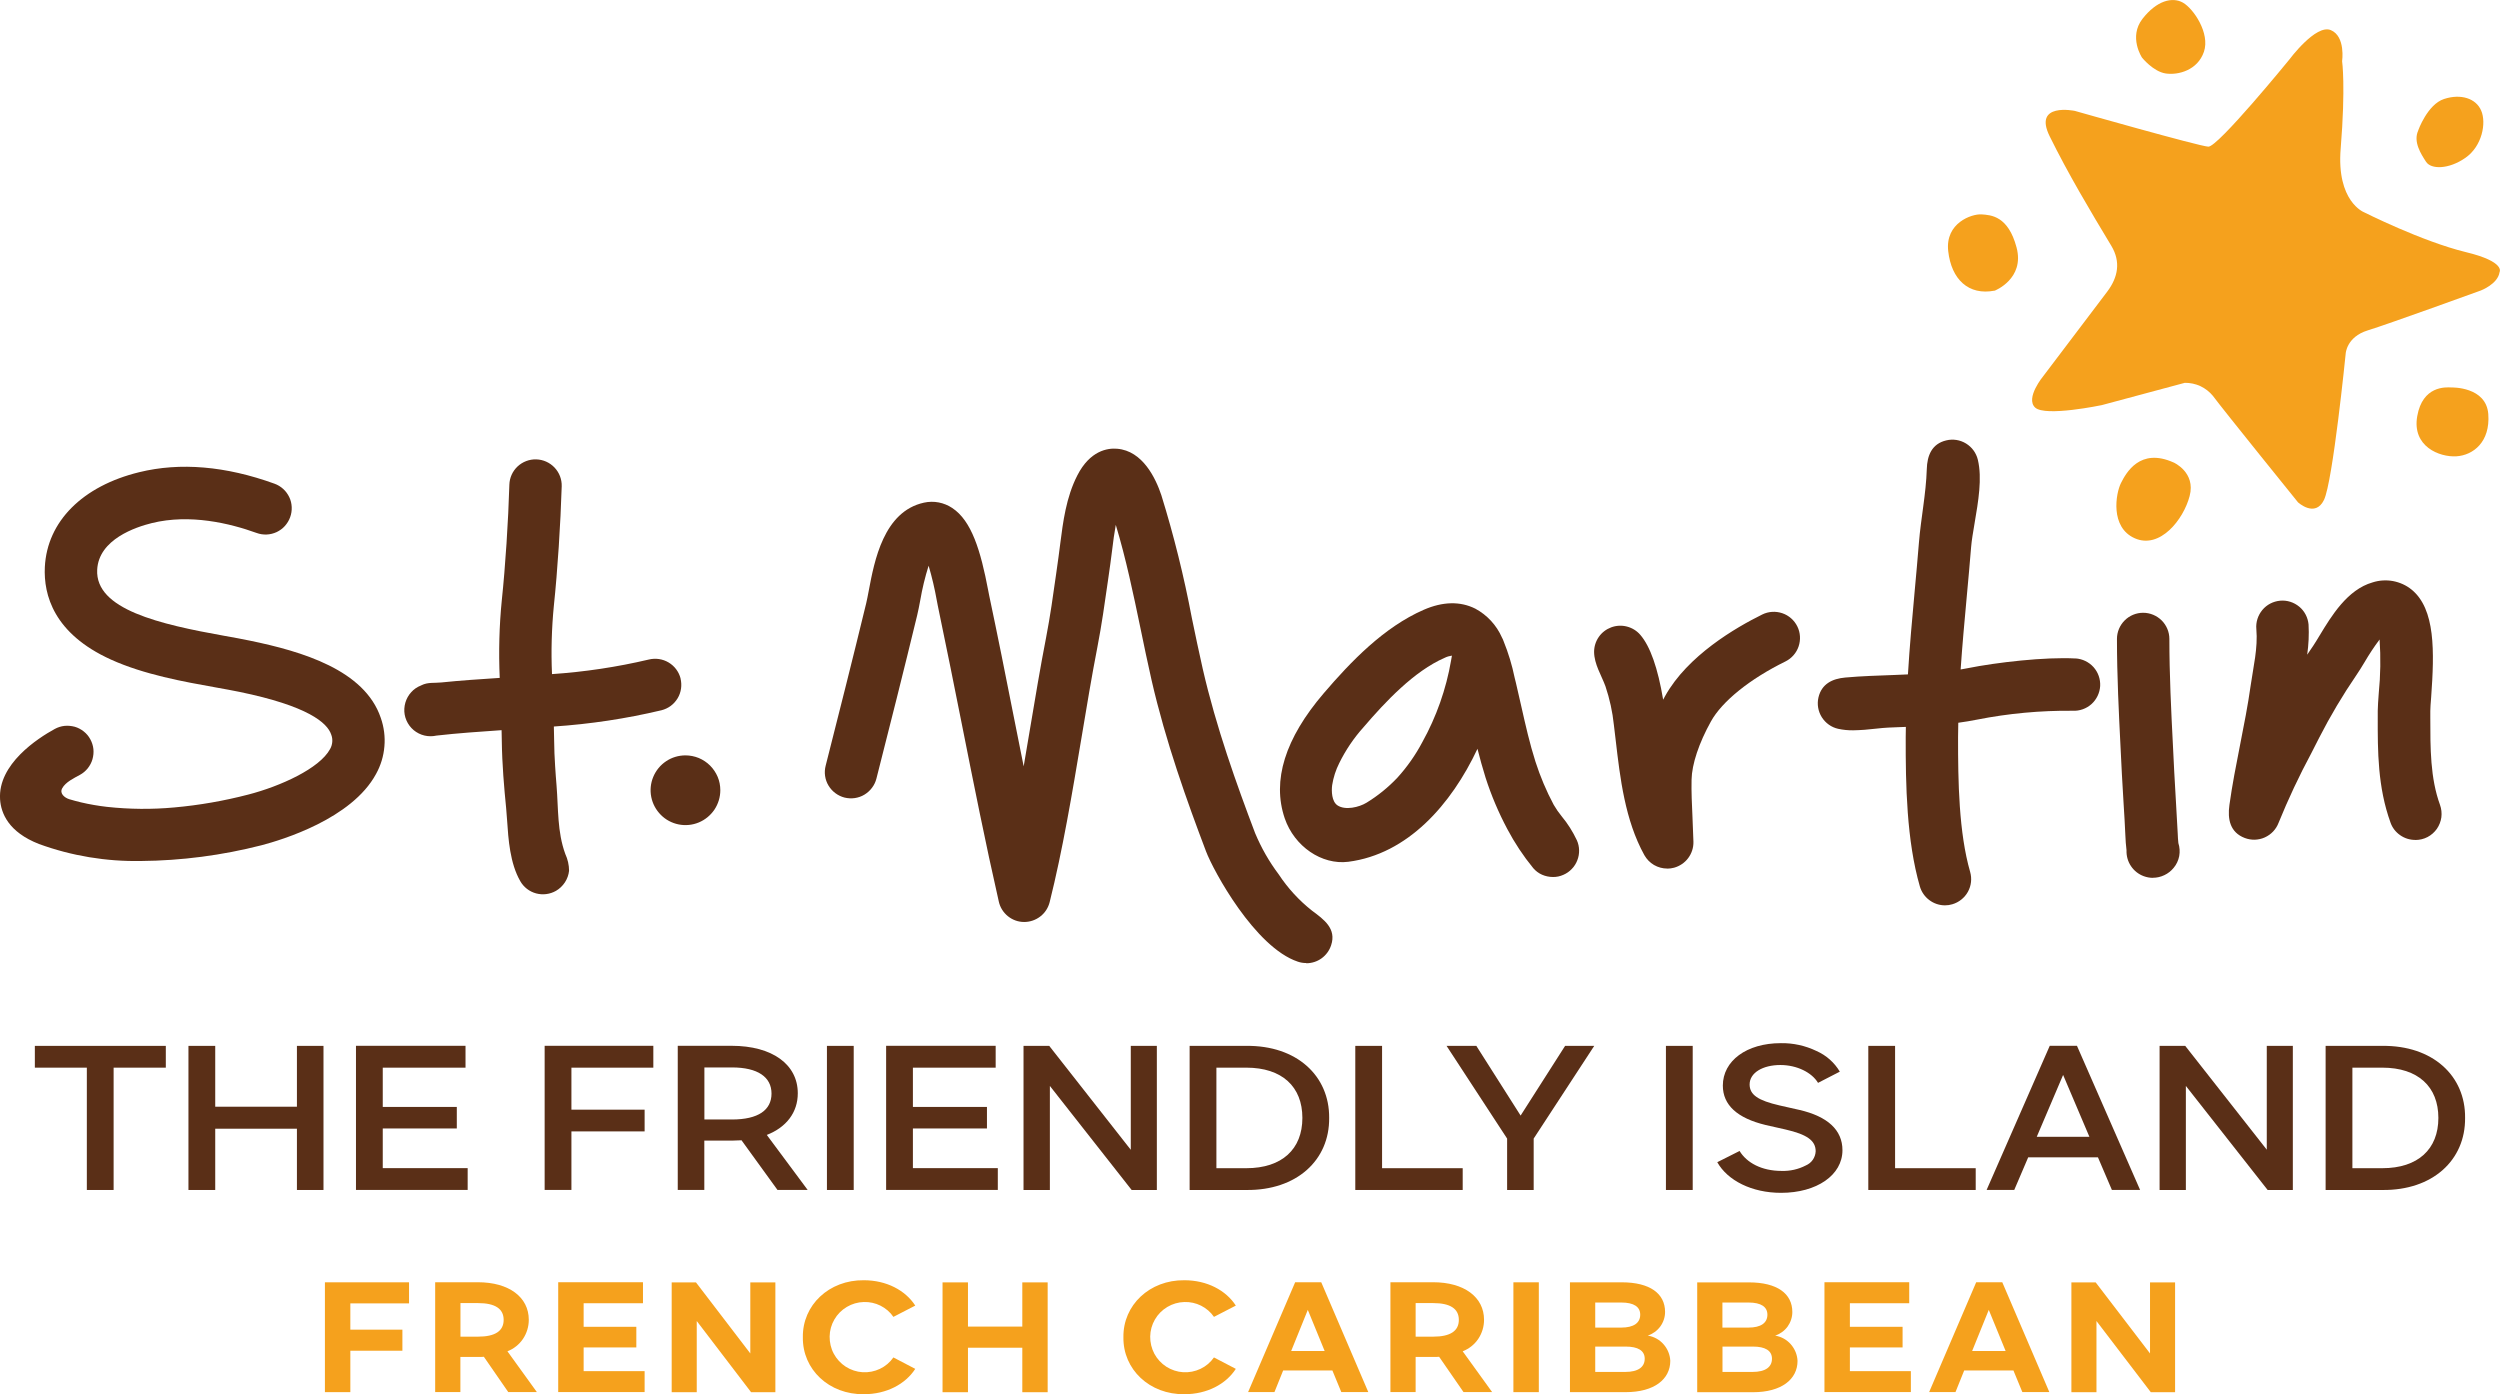 <?xml version="1.0" encoding="UTF-8"?>
<svg id="Layer_1" xmlns="http://www.w3.org/2000/svg" xmlns:xlink="http://www.w3.org/1999/xlink" viewBox="0 0 350.09 195.24">
  <defs>
    <style>
      .cls-1 {
        fill: #f5a11d;
      }

      .cls-2 {
        fill: none;
      }

      .cls-3 {
        fill: #5a2f17;
      }

      .cls-4 {
        clip-path: url(#clippath);
      }
    </style>
    <clipPath id="clippath">
      <rect class="cls-2" width="350.09" height="195.24"/>
    </clipPath>
  </defs>
  <g class="cls-4">
    <g>
      <path class="cls-3" d="M233.48,121.63c-.65,0-1.29-.17-1.86-.5-.56-.33-1.03-.81-1.35-1.38-2.71-4.88-3.4-10.82-4.01-16.06-.08-.75-.17-1.47-.26-2.18-.19-1.84-.59-3.65-1.18-5.41-.58-1.57-1.57-3.08-1.59-4.81,0-.75.23-1.48.66-2.1.43-.62,1.04-1.08,1.74-1.34.7-.26,1.47-.3,2.2-.11.73.19,1.38.59,1.87,1.16,1.39,1.61,2.46,4.65,3.2,9.08.09-.18.18-.34.27-.5,3.15-5.67,9.88-9.59,13.61-11.43.87-.43,1.88-.49,2.8-.18.92.31,1.68.98,2.11,1.85s.49,1.88.18,2.8c-.31.92-.98,1.68-1.85,2.11-4.97,2.44-8.87,5.58-10.43,8.4-1.68,3.02-2.67,5.99-2.71,8.15-.04,1.76.05,3.49.13,5.32.05,1.1.1,2.24.13,3.38.02.82-.24,1.62-.73,2.28-.49.66-1.19,1.13-1.98,1.35-.31.08-.64.13-.96.13"/>
      <path class="cls-3" d="M290.64,92.21c-4.22-.23-10.98.53-15.2,1.38-.29.05-.59.11-.88.16.23-3.37.54-6.75.86-10.24.21-2.26.42-4.6.61-6.92.07-.88.27-2.06.48-3.3.53-3.1,1.08-6.32.46-8.91-.23-.95-.82-1.76-1.65-2.27-.83-.51-1.83-.67-2.77-.44-2.03.48-2.68,2.12-2.73,4.04-.11,3.48-.82,6.83-1.1,10.28-.18,2.28-.4,4.6-.6,6.84-.35,3.81-.7,7.69-.94,11.61-.62.03-1.24.06-1.87.08-2.29.09-4.64.15-6.91.36-1.8.16-3.31.89-3.75,2.79-.22.95-.05,1.94.47,2.77.52.82,1.34,1.41,2.29,1.62.69.15,1.4.22,2.11.21,1.06-.02,2.12-.1,3.17-.23.65-.07,1.25-.13,1.72-.15l1.2-.05c.42-.01.85-.04,1.28-.05,0,.47-.02.94-.02,1.41-.02,6.76.13,14.51,1.98,20.93.22.76.68,1.43,1.32,1.91.63.48,1.41.74,2.2.74.35,0,.69-.05,1.02-.15.93-.27,1.72-.9,2.19-1.75.47-.85.58-1.85.31-2.79-1.58-5.49-1.7-12.62-1.69-18.88,0-.67.02-1.34.03-2,.87-.12,1.75-.26,2.64-.44,4.4-.87,8.88-1.28,13.36-1.24.97.05,1.92-.28,2.65-.93.72-.65,1.16-1.56,1.22-2.53.05-.97-.28-1.92-.93-2.65-.65-.72-1.56-1.16-2.53-1.22"/>
      <path class="cls-3" d="M338.21,117.62c-.75,0-1.49-.23-2.11-.67-.62-.43-1.09-1.04-1.34-1.75-1.8-4.99-1.8-9.97-1.79-14.79v-.86c0-.62.07-1.44.14-2.46.25-2.5.29-5.03.12-7.54-.77,1.02-1.47,2.09-2.12,3.2-.39.65-.76,1.25-1.13,1.79-1.92,2.81-3.66,5.74-5.21,8.77-.35.71-.72,1.41-1.09,2.14-1.71,3.18-3.24,6.44-4.6,9.78-.17.45-.43.86-.76,1.21-.33.35-.73.63-1.17.83-.44.2-.91.3-1.39.32-.48.01-.96-.07-1.41-.24-2.07-.79-2.43-2.64-2.15-4.63.78-5.62,2.19-11.14,2.98-16.76.37-2.6,1.02-5.21.79-7.86-.09-.97.22-1.93.84-2.68.62-.75,1.52-1.21,2.49-1.3.97-.09,1.93.22,2.68.84.75.62,1.21,1.52,1.3,2.49.08,1.41.01,2.83-.19,4.23.28-.42.57-.85.86-1.27.25-.37.56-.89.9-1.45,1.63-2.69,3.86-6.39,7.39-7.4.92-.3,1.9-.36,2.86-.19.95.18,1.85.58,2.6,1.19,3.36,2.73,3.21,8.69,2.75,15.07-.07.82-.12,1.58-.12,1.93v.87c0,4.38-.01,8.52,1.36,12.29.2.55.26,1.15.19,1.73-.08.58-.3,1.14-.63,1.62-.34.48-.79.88-1.31,1.15-.52.27-1.1.41-1.69.41"/>
      <path class="cls-3" d="M19.75,120.57c-4.87.09-9.72-.71-14.29-2.38C1.18,116.52.14,113.87.01,111.94c-.32-4.93,5.25-8.54,7.66-9.86.42-.23.89-.38,1.36-.43.48-.05.96,0,1.43.12.46.13.89.36,1.27.66.38.3.69.67.92,1.1.23.42.38.89.43,1.36.05.48,0,.96-.13,1.43-.13.46-.36.89-.66,1.27-.3.37-.67.69-1.1.92-.82.45-2.01,1.01-2.48,1.88-.4.74.35,1.32.97,1.52.55.17,1.11.31,1.67.45,1.2.28,2.42.49,3.64.63,3.13.34,6.29.37,9.42.08,3.49-.31,6.96-.92,10.35-1.8,4.49-1.16,9.99-3.65,11.46-6.37.18-.31.28-.65.31-1,.03-.35-.02-.71-.15-1.04-.55-1.64-3.24-4-12.88-5.98-.94-.2-2.07-.39-3.25-.61-4.49-.8-10.07-1.8-14.72-3.91-8-3.63-9.44-9.05-9.25-12.96.32-6.37,5.27-11.34,13.23-13.28,5.72-1.4,12.09-.86,18.92,1.61.45.16.87.41,1.23.74.36.32.64.72.85,1.15s.32.91.34,1.39c.02.48-.05.96-.22,1.42-.16.45-.42.87-.74,1.23-.32.36-.72.64-1.15.85-.44.2-.91.32-1.39.34-.48.02-.96-.05-1.42-.22-3.74-1.35-9.32-2.7-14.67-1.38-2.23.55-7.44,2.27-7.65,6.53-.29,5.56,8.7,7.63,17.93,9.28,1.24.22,2.4.43,3.44.65,7.34,1.51,16.07,4.11,18.34,10.81.45,1.28.63,2.65.51,4-.11,1.36-.51,2.67-1.17,3.86-3.39,6.28-13.15,9.23-16.06,9.99-5.51,1.41-11.18,2.15-16.87,2.2"/>
      <path class="cls-3" d="M95.31,95.02c-.24-.94-.84-1.75-1.68-2.25s-1.83-.64-2.78-.41c-4.45,1.05-8.98,1.73-13.55,2.04-.14-3.19-.05-6.39.26-9.57.52-4.91.94-11.48,1.1-16.73.03-.97-.33-1.91-1-2.62-.67-.71-1.59-1.12-2.56-1.15-.97-.03-1.91.33-2.62.99-.71.67-1.12,1.58-1.15,2.55-.15,5.1-.56,11.45-1.06,16.19-.36,3.61-.45,7.24-.29,10.87-2.74.18-5.47.36-8.19.64-.97.1-1.87-.06-2.77.39-.02.01-.05.03-.08.04-.52.2-.99.52-1.36.94-.38.41-.65.91-.81,1.44-.16.55-.2,1.13-.1,1.69.1.56.33,1.09.67,1.55.34.46.78.83,1.3,1.09s1.07.39,1.65.39c.28,0,.56-.03.83-.09,2.99-.34,6.09-.55,9.12-.76.01.49.02.99.03,1.5.04,3.29.33,6.61.61,9.43.05.52.09,1.08.13,1.67.18,2.69.4,6.03,1.85,8.55.48.84,1.28,1.46,2.22,1.71.94.25,1.94.12,2.78-.36.5-.29.93-.7,1.25-1.19.32-.49.52-1.05.58-1.62,0-.81-.19-1.62-.53-2.36-1.13-3.09-.96-6.32-1.22-9.54-.07-.91-.15-1.82-.2-2.73-.08-1.22-.13-2.43-.14-3.65,0-.66-.02-1.3-.04-1.92,5.08-.34,10.13-1.1,15.08-2.28.47-.12.91-.33,1.29-.61.39-.29.71-.65.96-1.06.25-.41.41-.87.48-1.35.07-.48.04-.96-.07-1.43"/>
      <path class="cls-3" d="M182.91,134.86c-.39,0-.79-.06-1.16-.19-6.01-2-11.84-12.74-12.86-15.44-2.66-7.02-5.65-15.35-7.63-23.99-.55-2.42-1.06-4.87-1.55-7.25-1-4.81-2.03-9.76-3.46-14.49-.21,1.14-.37,2.34-.51,3.52-.09.68-.17,1.34-.26,1.99-.12.8-.23,1.6-.34,2.4-.43,3.02-.87,6.14-1.47,9.23-.78,4.01-1.48,8.22-2.22,12.66-1.3,7.77-2.65,15.81-4.46,23.03-.2.79-.65,1.5-1.3,2-.64.5-1.44.78-2.25.78h-.04c-.82,0-1.62-.29-2.26-.81s-1.09-1.23-1.27-2.04c-1.87-8.2-3.53-16.57-5.14-24.66-1.1-5.5-2.23-11.2-3.4-16.76-.04-.18-.09-.45-.15-.78-.29-1.63-.67-3.25-1.14-4.84-.5,1.58-.89,3.2-1.17,4.83-.15.77-.28,1.51-.44,2.14-1.89,7.81-3.85,15.57-5.7,22.84-.12.47-.33.91-.62,1.29-.29.39-.65.71-1.06.96-.41.25-.87.41-1.35.48-.48.07-.96.04-1.43-.07-.47-.12-.9-.33-1.29-.62-.39-.29-.71-.65-.96-1.06-.25-.41-.41-.87-.48-1.35s-.04-.96.08-1.43c1.84-7.26,3.8-14.99,5.68-22.76.11-.45.23-1.09.36-1.77.78-4.14,2.08-11.08,7.73-12.31.68-.15,1.38-.16,2.06-.03.68.13,1.33.4,1.9.78,2.7,1.79,3.97,5.92,5.04,11.58.05.26.09.47.12.62,1.19,5.62,2.33,11.33,3.42,16.86.47,2.36.94,4.73,1.42,7.12.29-1.73.58-3.47.88-5.2.72-4.29,1.46-8.74,2.26-12.84.56-2.9.99-5.93,1.4-8.86.11-.81.23-1.62.34-2.43.09-.61.17-1.22.24-1.85.39-3.04.82-6.49,2.39-9.56,1.78-3.49,4.25-3.85,5.56-3.74,3.62.28,5.44,4.2,6.21,6.51,1.75,5.64,3.17,11.38,4.27,17.19.49,2.34.98,4.75,1.52,7.1,1.88,8.21,4.77,16.25,7.34,23.03.86,2.05,1.96,3.99,3.3,5.77,1.27,1.93,2.85,3.65,4.66,5.08,1.66,1.23,3.47,2.52,2.68,4.86-.24.73-.71,1.37-1.33,1.82-.62.45-1.37.69-2.14.69"/>
      <path class="cls-3" d="M203.32,91.81c-.35.05-.7.15-1.02.31-4.28,1.86-8.32,6.17-11.36,9.72-1.36,1.51-2.5,3.2-3.4,5.03-.49.97-.82,2.01-.99,3.08-.11.85-.06,2.27.73,2.82,1.1.75,3.05.27,4.08-.36,1.59-.97,3.04-2.15,4.32-3.5,1.37-1.51,2.55-3.19,3.5-4.99,1.97-3.55,3.33-7.41,4.02-11.41.04-.23.09-.44.12-.68h0ZM217.46,122.81c-.52,0-1.04-.11-1.52-.32-.48-.21-.9-.53-1.24-.93-1.39-1.7-2.6-3.53-3.62-5.46-1.23-2.31-2.25-4.72-3.05-7.21-.42-1.34-.79-2.69-1.13-4.03-3.66,7.79-9.76,14.75-18.09,15.82-3.72.47-7.55-2.15-8.9-6.08-1.8-5.29.04-11.19,5.47-17.53,3.77-4.4,8.39-9.23,14-11.68,2.67-1.16,5.1-1.21,7.21-.16,1.66.89,2.98,2.32,3.74,4.05.09.16.16.32.22.49.67,1.65,1.19,3.36,1.55,5.11l.18.73c.26,1.08.5,2.18.75,3.27.61,2.71,1.19,5.27,1.99,7.78.67,2.08,1.52,4.1,2.55,6.03.33.57.7,1.11,1.12,1.62.85,1.02,1.56,2.15,2.13,3.36.2.44.3.91.31,1.39.01.48-.07.96-.25,1.41-.17.45-.43.86-.77,1.21-.33.35-.73.63-1.17.82-.46.21-.97.32-1.48.31"/>
      <path class="cls-3" d="M301.48,122.93c-.43,0-.86-.08-1.27-.23-.74-.27-1.37-.77-1.8-1.42-.44-.65-.65-1.43-.62-2.21-.09-.69-.13-1.41-.16-2.04-.06-1.49-.16-3.01-.25-4.5-.08-1.38-.17-2.75-.24-4.14-.06-1.21-.12-2.41-.18-3.61-.25-4.99-.51-10.15-.51-15.31,0-.97.39-1.9,1.08-2.59.69-.69,1.62-1.07,2.59-1.07s1.9.39,2.59,1.07c.69.69,1.08,1.62,1.08,2.59,0,4.97.25,10.04.5,14.94.06,1.21.12,2.42.18,3.64.07,1.34.15,2.69.23,4.04.09,1.51.18,3.07.26,4.63.02.45.04.95.09,1.34.19.59.23,1.22.12,1.82-.12.61-.38,1.18-.78,1.65-.35.43-.79.78-1.3,1.02-.5.24-1.05.37-1.61.37"/>
      <path class="cls-1" d="M295.08,40.85l-8.94,11.81s-2.56,3.08-1.15,4.41c1.41,1.33,9.34-.34,9.34-.34l11.62-3.12c.75-.01,1.5.15,2.18.46.68.32,1.28.79,1.76,1.37,1.44,1.95,11.91,14.9,11.91,14.9,0,0,2.4,2.21,3.64-.33,1.24-2.54,3.04-20.48,3.04-20.48,0,0,.1-2.34,3.08-3.26,2.99-.92,15.82-5.58,15.82-5.58,0,0,2.4-.89,2.65-2.58,0,0,.89-1.45-4.71-2.8-6.17-1.5-14.28-5.59-14.28-5.59,0,0-3.87-1.51-3.26-8.91.71-8.76.2-12.23.2-12.23,0,0,.51-3.48-1.58-4.36-2.1-.89-5.82,4.13-5.82,4.13,0,0-10,12.27-11.34,12.19-1.35-.08-18.69-5.01-18.69-5.01,0,0-5.89-1.24-3.52,3.56,2.59,5.25,5.62,10.34,8.64,15.35,1.33,2.22.94,4.39-.59,6.41"/>
      <path class="cls-1" d="M299.96,8.07s-1.92-2.88.07-5.44c1.99-2.55,4.17-3.1,5.66-2.26,1.48.84,3.82,4.28,2.94,6.88-.88,2.59-3.6,3.3-5.35,3.04-1.75-.26-3.32-2.22-3.32-2.22Z"/>
      <path class="cls-1" d="M338.63,18.28s1.29-3.66,3.63-4.42c2.35-.77,4.48-.08,5.2,1.64.74,1.72.13,4.97-2.21,6.6-2.35,1.64-4.83,1.64-5.52.55-.71-1.09-1.82-2.81-1.09-4.37Z"/>
      <path class="cls-1" d="M343.3,54.26s4.86-.15,5.15,3.73c.29,3.89-2.1,5.76-4.47,5.91-2.37.14-6.23-1.38-5.48-5.62.75-4.25,3.95-4.07,4.81-4.02"/>
      <path class="cls-1" d="M304.38,64.76s3.13,1.37,2.25,4.7c-.87,3.33-4.18,7.47-7.68,5.92-3.5-1.54-2.66-6.3-1.94-7.73.72-1.43,2.66-5,7.36-2.89"/>
      <path class="cls-1" d="M279.32,40.71s4.25-1.66,3.07-6.06c-1.17-4.41-3.56-4.54-4.92-4.63-1.36-.08-5.09,1.2-4.65,5.14.44,3.96,2.84,6.25,6.5,5.54"/>
      <path class="cls-3" d="M100.87,110.66c0,.97-.29,1.91-.82,2.71-.54.8-1.3,1.43-2.19,1.8-.89.37-1.87.47-2.82.28s-1.82-.65-2.5-1.34c-.68-.68-1.15-1.55-1.34-2.5-.19-.95-.09-1.93.28-2.82.37-.89,1-1.66,1.8-2.19.8-.54,1.75-.82,2.71-.82.64,0,1.28.13,1.87.37.59.25,1.13.61,1.58,1.06.45.45.81.99,1.06,1.58.25.59.37,1.23.37,1.87"/>
      <path class="cls-1" d="M57.28,182.52h-8.22v3.68h7.29v2.95h-7.29v5.8h-3.56v-15.38h11.78v2.95Z"/>
      <path class="cls-1" d="M71.18,194.95l-3.42-4.95c-.18.02-.45.02-.84.02h-2.45v4.92h-3.53v-15.38h5.98c4.35,0,7.13,2.08,7.13,5.26,0,.95-.28,1.88-.81,2.67-.53.79-1.29,1.39-2.18,1.74l4.12,5.71h-4.01ZM64.48,187.18h2.47c2.38,0,3.58-.79,3.58-2.35s-1.2-2.35-3.58-2.35h-2.47v4.7Z"/>
      <path class="cls-1" d="M90.04,182.5h-8.31v3.3h7.38v2.89h-7.38v3.32h8.54v2.93h-12.1v-15.38h11.87v2.93Z"/>
      <path class="cls-1" d="M105.07,189.53v-9.95h3.51v15.38h-3.4l-7.61-9.97v9.97h-3.51v-15.38h3.4l7.61,9.95Z"/>
      <path class="cls-1" d="M120.97,179.28c3.17,0,5.82,1.41,7.2,3.55l-3.06,1.58c-.46-.67-1.08-1.2-1.81-1.57-.72-.36-1.53-.54-2.34-.51-.84.02-1.66.26-2.38.69-.72.43-1.32,1.03-1.74,1.76-.42.72-.65,1.55-.66,2.38s.18,1.67.58,2.41c.4.74.97,1.36,1.68,1.82.71.45,1.52.72,2.35.77.84.05,1.67-.11,2.43-.47.76-.36,1.41-.91,1.89-1.6l3.06,1.6c-1.38,2.14-4.03,3.55-7.2,3.55-4.87.06-8.61-3.47-8.54-7.98-.07-4.49,3.67-8.04,8.54-7.98Z"/>
      <path class="cls-1" d="M135.55,185.77h7.61v-6.19h3.55v15.38h-3.55v-6.23h-7.61v6.23h-3.56v-15.38h3.56v6.19Z"/>
      <path class="cls-1" d="M165.86,179.28c3.17,0,5.82,1.41,7.2,3.55l-3.06,1.58c-.46-.67-1.08-1.2-1.81-1.57-.72-.36-1.53-.54-2.34-.51-.84.02-1.66.26-2.38.69-.72.43-1.32,1.03-1.74,1.76-.42.72-.65,1.55-.66,2.38-.01.84.19,1.67.58,2.41.4.74.97,1.36,1.68,1.82.71.45,1.52.72,2.35.77.84.05,1.67-.11,2.43-.47s1.41-.91,1.89-1.6l3.06,1.6c-1.38,2.14-4.03,3.55-7.2,3.55-4.87.06-8.61-3.47-8.54-7.98-.07-4.49,3.67-8.04,8.54-7.98Z"/>
      <path class="cls-1" d="M186.58,191.91h-6.89l-1.22,3.03h-3.69l6.59-15.38h3.65l6.59,15.38h-3.78l-1.25-3.03ZM185.5,189.19l-2.36-5.76-2.33,5.76h4.69Z"/>
      <path class="cls-1" d="M204.95,194.95l-3.42-4.95c-.18.02-.45.02-.84.02h-2.45v4.92h-3.53v-15.38h5.98c4.35,0,7.13,2.08,7.13,5.26,0,.95-.28,1.88-.81,2.67-.53.79-1.29,1.39-2.18,1.74l4.12,5.71h-4.01ZM198.24,187.18h2.47c2.38,0,3.58-.79,3.58-2.35s-1.2-2.35-3.58-2.35h-2.47v4.7Z"/>
      <path class="cls-1" d="M215.49,179.57h-3.56v15.38h3.56v-15.38Z"/>
      <path class="cls-1" d="M230.75,187.03c.85.14,1.63.56,2.2,1.21.57.64.91,1.46.95,2.32,0,2.6-2.27,4.39-6.23,4.39h-7.82v-15.38h7.25c3.96,0,6.07,1.58,6.07,4.15,0,.74-.24,1.45-.68,2.05-.44.59-1.05,1.03-1.75,1.26h0ZM227.04,182.4h-3.65v3.51h3.65c1.72,0,2.65-.64,2.65-1.81,0-1.08-.86-1.7-2.65-1.7h0ZM227.67,188.57h-4.28v3.55h4.21c1.84,0,2.72-.71,2.72-1.85s-.95-1.7-2.65-1.7"/>
      <path class="cls-1" d="M248.57,187.03c.85.14,1.63.56,2.2,1.21s.91,1.46.95,2.33c0,2.6-2.27,4.39-6.23,4.39h-7.82v-15.38h7.25c3.96,0,6.07,1.58,6.07,4.15,0,.74-.24,1.45-.67,2.05-.44.59-1.05,1.03-1.75,1.26h0ZM244.85,182.4h-3.65v3.51h3.65c1.72,0,2.65-.64,2.65-1.81,0-1.08-.86-1.7-2.65-1.7h0ZM245.49,188.57h-4.28v3.55h4.21c1.84,0,2.72-.71,2.72-1.85s-.95-1.7-2.65-1.7"/>
      <path class="cls-1" d="M267.36,182.5h-8.31v3.3h7.38v2.89h-7.38v3.32h8.54v2.93h-12.1v-15.38h11.87v2.93Z"/>
      <path class="cls-1" d="M281.95,191.91h-6.89l-1.22,3.03h-3.69l6.59-15.38h3.65l6.59,15.38h-3.78l-1.25-3.03ZM280.86,189.19l-2.36-5.76-2.33,5.76h4.69Z"/>
      <path class="cls-1" d="M301.08,189.53v-9.95h3.51v15.38h-3.4l-7.61-9.97v9.97h-3.51v-15.38h3.4l7.61,9.95Z"/>
      <path class="cls-3" d="M4.88,146.46h18.34v3.05h-7.31v17.13h-3.75v-17.13h-7.28v-3.05Z"/>
      <path class="cls-3" d="M30.14,154.98h11.44v-8.52h3.72v20.18h-3.72v-8.58h-11.44v8.58h-3.75v-20.18h3.75v8.52Z"/>
      <path class="cls-3" d="M65.2,149.51h-11.6v5.5h10.37v3.02h-10.37v5.55h11.89v3.05h-15.64v-20.18h15.34v3.05Z"/>
      <path class="cls-3" d="M91.5,149.51h-11.48v5.88h10.25v3.05h-10.25v8.19h-3.75v-20.18h15.22v3.05Z"/>
      <path class="cls-3" d="M108.88,166.64l-5.04-6.96c-.6.03-1.05.05-1.38.05h-3.83v6.9h-3.72v-20.18h7.55c5.69,0,9.26,2.61,9.26,6.65,0,2.67-1.59,4.76-4.34,5.83l5.72,7.7h-4.22ZM102.5,156.77c3.68,0,5.54-1.32,5.54-3.63s-1.92-3.66-5.54-3.66h-3.86v7.29h3.86Z"/>
      <path class="cls-3" d="M119.55,146.46h-3.75v20.18h3.75v-20.18Z"/>
      <path class="cls-3" d="M139.44,149.51h-11.6v5.5h10.37v3.02h-10.37v5.55h11.89v3.05h-15.64v-20.18h15.34v3.05Z"/>
      <path class="cls-3" d="M158.35,161v-14.54h3.65v20.18h-3.53l-11.45-14.57v14.57h-3.69v-20.18h3.6l11.41,14.54Z"/>
      <path class="cls-3" d="M174.53,166.64h-7.94v-20.18h7.94c7.04-.08,11.65,4.18,11.6,10.09.06,5.91-4.55,10.17-11.6,10.09ZM174.53,149.51h-4.19v14.08h4.19c5,0,7.85-2.67,7.85-7.04s-2.84-7.04-7.85-7.04"/>
      <path class="cls-3" d="M193.53,163.59h11.3v3.05h-15.04v-20.18h3.75v17.13Z"/>
      <path class="cls-3" d="M206.74,146.46l6.2,9.76,6.23-9.76h4.08l-8.48,12.98v7.2h-3.72v-7.2l-8.48-12.98h4.16Z"/>
      <path class="cls-3" d="M237.04,146.46h-3.75v20.18h3.75v-20.18Z"/>
      <path class="cls-3" d="M243.6,161.17c.99,1.65,3.09,2.8,5.87,2.8,1.19.04,2.36-.22,3.42-.77.39-.17.73-.44.97-.79.24-.35.38-.76.4-1.19,0-1.51-1.23-2.36-4.22-3.05l-2.79-.63c-3.98-.96-5.99-2.8-5.99-5.52,0-3.46,3.32-5.94,8.12-5.94,1.73-.03,3.44.35,5,1.1,1.36.6,2.5,1.61,3.26,2.89l-3.05,1.57c-.87-1.46-2.97-2.5-5.27-2.5-2.49,0-4.31,1.1-4.31,2.72,0,1.46,1.2,2.25,4.19,2.94l2.79.63c3.93.91,6.02,2.8,6.02,5.64,0,3.49-3.6,5.97-8.6,5.97-4.1,0-7.49-1.73-8.93-4.29l3.12-1.57Z"/>
      <path class="cls-3" d="M265.38,163.59h11.29v3.05h-15.04v-20.18h3.75v17.13Z"/>
      <path class="cls-3" d="M293.79,162.07h-9.77l-1.95,4.56h-3.87l8.84-20.18h3.81l8.84,20.18h-3.95l-1.95-4.56ZM292.59,159.19l-3.68-8.66-3.69,8.66h7.37Z"/>
      <path class="cls-3" d="M317.43,161v-14.54h3.65v20.18h-3.53l-11.45-14.57v14.57h-3.68v-20.18h3.59l11.42,14.54Z"/>
      <path class="cls-3" d="M333.61,166.64h-7.94v-20.18h7.94c7.04-.08,11.66,4.18,11.59,10.09.06,5.91-4.55,10.17-11.59,10.09ZM333.61,149.51h-4.19v14.08h4.19c5,0,7.85-2.67,7.85-7.04s-2.85-7.04-7.85-7.04"/>
    </g>
  </g>
</svg>